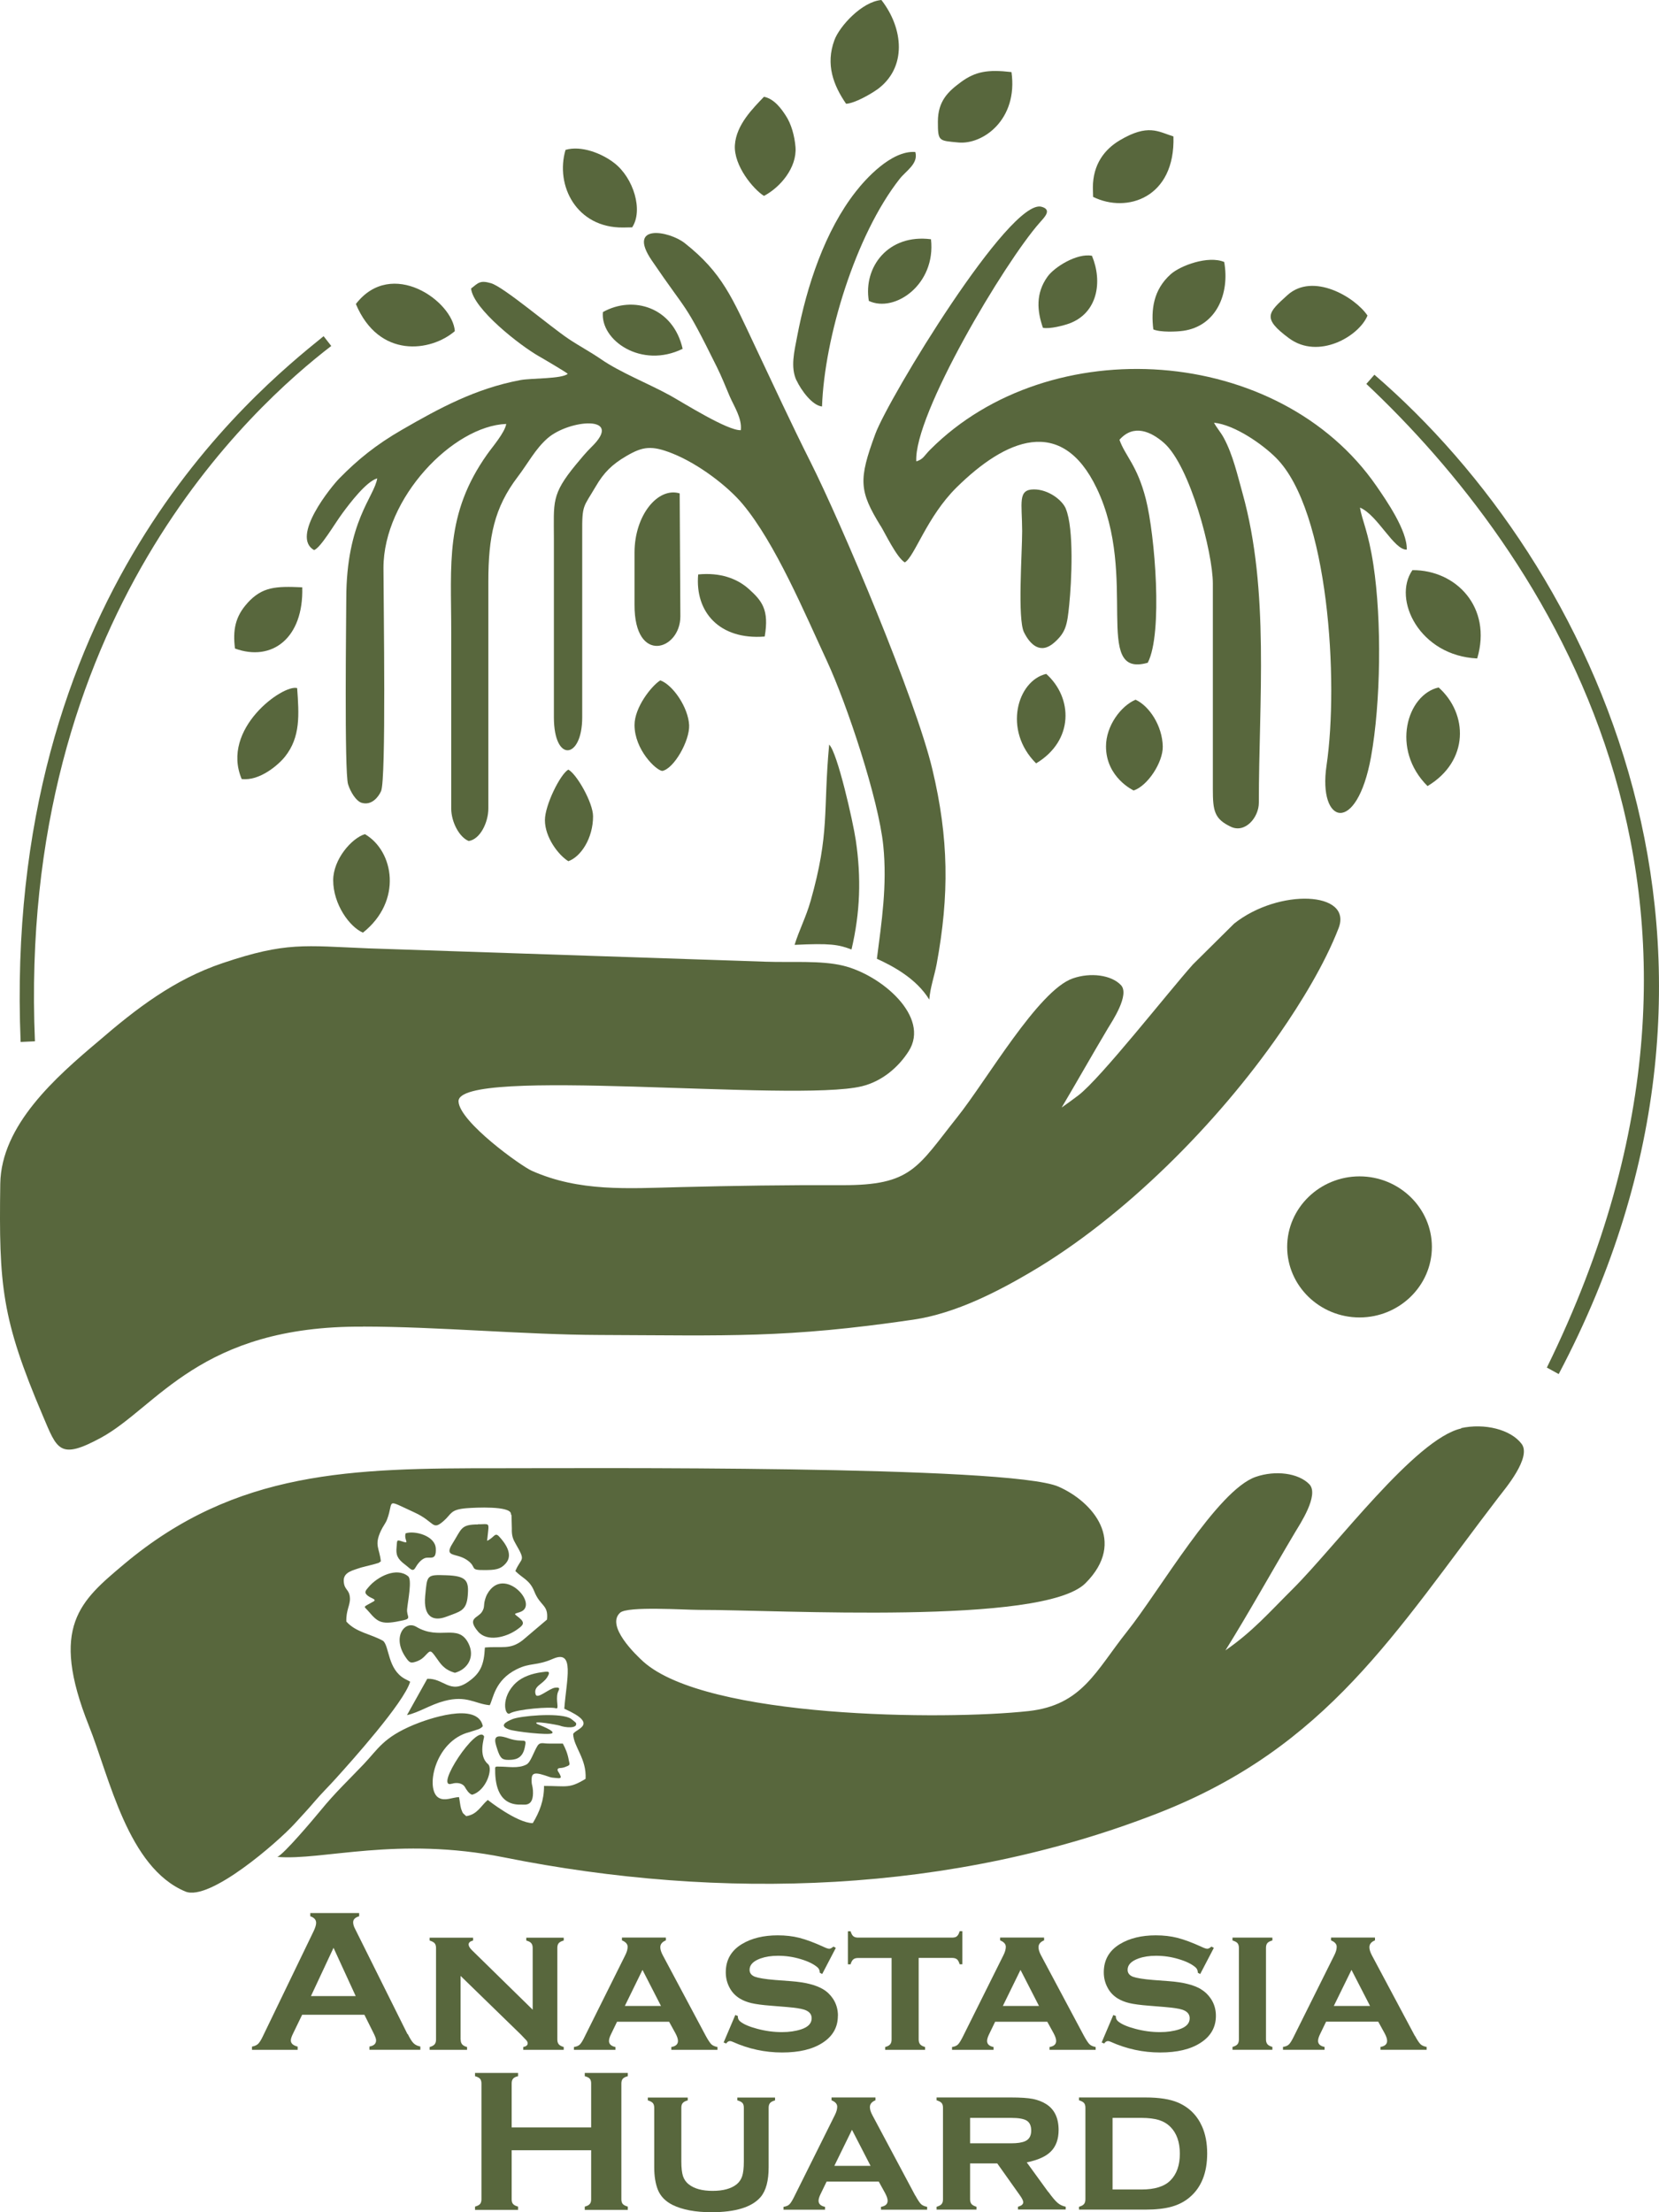 <?xml version="1.0" encoding="UTF-8"?>
<svg xmlns="http://www.w3.org/2000/svg" width="69" height="92" viewBox="0 0 69 92" fill="none">
  <path fill-rule="evenodd" clip-rule="evenodd" d="M57.163 15.584L56.828 15.966C64.138 22.84 74.03 37.146 64.336 56.873L64.828 57.144C74.053 39.684 66.399 23.538 57.159 15.58L57.163 15.584Z" fill="#58673D"></path>
  <path fill-rule="evenodd" clip-rule="evenodd" d="M1.453 43.305C0.705 25.642 10.566 16.857 13.777 14.388L13.459 13.981C10.525 16.352 0.1 24.849 0.858 43.332L1.453 43.305Z" fill="#58673D"></path>
  <path fill-rule="evenodd" clip-rule="evenodd" d="M15.095 55.169C18.183 55.169 21.797 55.508 24.939 55.518C30.305 55.538 32.676 55.66 37.987 54.881C39.773 54.62 41.56 53.672 42.848 52.916C46.772 50.616 50.646 46.703 53.235 42.963C54.075 41.75 55.086 40.121 55.674 38.599C56.264 37.065 53.184 36.936 51.329 38.41L49.617 40.107C48.593 41.252 45.785 44.84 44.853 45.551C44.637 45.714 44.405 45.886 44.156 46.059C44.781 45.006 45.403 43.901 46.089 42.749C46.253 42.478 47.001 41.361 46.618 40.964C46.215 40.544 45.355 40.432 44.617 40.69C43.182 41.188 41.037 44.928 39.814 46.459C38.148 48.553 37.919 49.298 35.026 49.288C32.751 49.278 30.524 49.312 28.273 49.369C26.1 49.423 24.099 49.569 22.121 48.691C21.67 48.492 19.122 46.666 19.071 45.812C18.982 44.318 33.027 45.859 35.845 45.175C36.679 44.972 37.362 44.392 37.792 43.718C38.708 42.285 36.645 40.531 35.043 40.154C34.127 39.938 32.928 40.032 31.852 39.995L15.334 39.44C12.643 39.331 11.908 39.162 9.268 40.05C7.242 40.73 5.664 41.947 4.09 43.305C2.334 44.785 0.045 46.788 0.011 49.234C-0.047 53.458 0.062 54.837 1.777 58.868C2.378 60.281 2.467 60.731 4.202 59.79C6.535 58.519 8.318 55.125 15.095 55.172V55.169Z" fill="#58673D"></path>
  <path fill-rule="evenodd" clip-rule="evenodd" d="M60.78 59.404C58.871 59.827 55.557 64.302 53.764 66.084C52.784 67.06 52.094 67.856 50.967 68.635C51.923 67.104 52.832 65.461 53.867 63.719C54.048 63.414 54.881 62.171 54.458 61.727C54.007 61.26 53.05 61.135 52.227 61.419C50.629 61.971 48.238 66.142 46.878 67.849C45.577 69.482 45.013 70.912 42.779 71.159C39.264 71.545 29.396 71.46 26.76 69.106C26.456 68.832 25.182 67.615 25.793 67.067C26.104 66.789 28.457 66.951 29.093 66.951C32.348 66.945 43.38 67.598 45.143 65.844C46.885 64.106 45.444 62.449 44.026 61.826C41.987 60.928 24.112 61.063 20.71 61.06C14.637 61.057 9.821 61.135 5.162 65.047C3.338 66.582 2.05 67.636 3.697 71.769C4.558 73.923 5.312 77.663 7.71 78.663C8.718 79.083 11.556 76.606 12.26 75.837C12.547 75.522 12.834 75.217 13.1 74.902C13.387 74.567 13.681 74.282 13.954 73.977C14.6 73.263 16.806 70.806 17.059 69.936L16.946 69.875C16.946 69.875 16.858 69.827 16.834 69.817C16.123 69.424 16.198 68.483 15.939 68.242C15.43 67.951 14.805 67.89 14.405 67.436C14.388 66.968 14.569 66.748 14.555 66.467C14.535 66.074 14.316 66.148 14.296 65.752C14.279 65.376 14.682 65.305 15.016 65.19L15.597 65.041C15.816 64.969 15.676 65.041 15.84 64.932C15.781 64.367 15.559 64.275 15.84 63.665C15.932 63.465 16.041 63.347 16.099 63.188C16.4 62.391 15.983 62.324 17.233 62.896C18.094 63.289 17.968 63.675 18.449 63.255C18.794 62.954 18.716 62.781 19.399 62.723C19.771 62.693 21.219 62.622 21.25 62.95C21.25 62.988 21.271 62.998 21.274 63.015L21.288 63.564C21.277 63.879 21.342 64.017 21.448 64.204C21.892 64.969 21.684 64.743 21.434 65.335C21.735 65.64 22.032 65.705 22.22 66.179C22.473 66.816 22.818 66.724 22.75 67.354L21.735 68.215C21.206 68.621 20.885 68.452 20.167 68.516C20.133 69.248 19.973 69.59 19.481 69.936C18.712 70.481 18.456 69.783 17.77 69.817L16.926 71.328C17.445 71.21 17.882 70.898 18.48 70.739C19.416 70.491 19.757 70.861 20.369 70.915C20.516 70.647 20.57 69.878 21.486 69.421C22.063 69.133 22.295 69.292 23.002 68.984C23.918 68.584 23.559 69.855 23.47 71.061C24.966 71.728 23.921 71.897 23.839 72.114C23.856 72.649 24.403 73.134 24.355 73.977C23.675 74.391 23.586 74.272 22.627 74.272C22.63 74.868 22.442 75.349 22.159 75.82C21.499 75.814 20.287 74.855 20.287 74.855C19.997 75.099 19.863 75.454 19.392 75.529C19.259 75.404 19.255 75.444 19.18 75.228C19.139 75.102 19.119 74.855 19.091 74.736C18.804 74.75 18.514 74.909 18.261 74.773C17.664 74.465 18.063 72.389 19.542 72.029L19.918 71.907C20.044 71.84 20 71.864 20.082 71.789C19.87 70.746 17.756 71.501 17.206 71.731C15.935 72.263 15.73 72.734 15.126 73.368C14.49 74.038 13.954 74.533 13.329 75.299C13.056 75.631 11.785 77.141 11.532 77.223C13.408 77.385 16.519 76.352 20.963 77.243C30.008 79.056 39.606 78.751 48.176 75.4C55.219 72.646 58.027 67.876 62.338 62.252C62.587 61.927 63.714 60.606 63.284 60.044C62.83 59.447 61.747 59.176 60.76 59.393L60.78 59.404Z" fill="#58673D"></path>
  <path fill-rule="evenodd" clip-rule="evenodd" d="M13.063 22.877C13.343 22.776 13.913 21.786 14.255 21.326C14.552 20.926 15.225 20.032 15.689 19.893C15.573 20.662 14.402 21.678 14.402 24.906C14.402 25.537 14.316 32.105 14.477 32.617C14.572 32.922 14.805 33.315 15.04 33.386C15.457 33.511 15.744 33.142 15.85 32.898C16.065 32.4 15.952 25.225 15.949 23.616C15.949 20.706 18.845 17.714 21.055 17.63C20.994 17.995 20.485 18.578 20.263 18.893C18.497 21.387 18.77 23.46 18.767 26.279V33.623C18.767 34.182 19.102 34.819 19.494 34.975C19.973 34.907 20.311 34.196 20.311 33.623V24.181C20.311 22.335 20.553 21.116 21.534 19.828C21.957 19.273 22.261 18.676 22.77 18.229C23.668 17.44 25.988 17.243 24.598 18.592C24.382 18.802 24.14 19.096 23.952 19.323C22.92 20.577 23.037 20.875 23.037 22.406V29.832C23.04 31.743 24.215 31.573 24.215 29.832V22.166C24.208 20.966 24.263 21.112 24.779 20.228C25.117 19.649 25.458 19.313 26.042 18.971C26.732 18.565 27.098 18.514 27.962 18.856C29.058 19.293 30.261 20.215 30.886 20.96C32.249 22.589 33.471 25.506 34.394 27.491C35.224 29.28 36.542 33.237 36.737 35.168C36.904 36.828 36.665 38.359 36.471 39.873C37.133 40.175 38.11 40.69 38.65 41.571C38.687 41.069 38.861 40.598 38.957 40.093C39.486 37.224 39.463 34.863 38.779 31.997C38.083 29.063 35.002 21.786 33.711 19.215C32.898 17.599 32.177 16.031 31.405 14.401C30.455 12.389 30.046 11.349 28.481 10.112C27.829 9.597 26.059 9.286 27.105 10.827C28.655 13.107 28.42 12.443 29.81 15.252C30.011 15.655 30.169 16.058 30.349 16.481C30.524 16.888 30.869 17.399 30.811 17.89C30.264 17.918 28.416 16.749 27.866 16.444C26.975 15.953 25.796 15.492 24.994 14.936C24.539 14.625 24.061 14.371 23.648 14.093C22.855 13.561 20.956 11.938 20.424 11.779C19.962 11.644 19.891 11.765 19.593 11.999C19.679 12.846 21.619 14.364 22.418 14.818C22.592 14.916 23.525 15.465 23.614 15.546C23.371 15.763 22.084 15.722 21.643 15.807C19.778 16.156 18.272 16.976 16.717 17.874C15.642 18.494 14.88 19.113 14.115 19.893C13.8 20.211 12.065 22.322 13.069 22.881L13.063 22.877Z" fill="#58673D"></path>
  <path fill-rule="evenodd" clip-rule="evenodd" d="M36.628 21.871C36.809 22.166 37.297 23.192 37.632 23.389C38.038 23.155 38.547 21.492 39.787 20.269C41.813 18.273 44.149 17.247 45.614 20.306C47.384 23.995 45.406 28.226 47.736 27.562C48.374 26.343 48.033 22.24 47.66 20.767C47.298 19.34 46.803 18.975 46.56 18.29C47.148 17.619 47.872 17.948 48.408 18.416C49.498 19.371 50.444 22.989 50.444 24.263V32.817C50.444 33.721 50.506 34.057 51.192 34.382C51.79 34.666 52.357 33.992 52.357 33.383C52.357 29.155 52.811 24.561 51.677 20.506C51.472 19.774 51.278 18.91 50.898 18.209C50.775 17.979 50.598 17.785 50.492 17.579C51.356 17.667 52.514 18.48 53.071 19.039C55.27 21.234 55.684 28.382 55.172 31.838C54.809 34.294 56.428 34.755 57.023 31.475C57.429 29.226 57.474 25.808 57.122 23.494C56.91 22.098 56.651 21.648 56.562 21.109C57.293 21.41 57.979 22.887 58.509 22.857C58.539 22.074 57.651 20.797 57.252 20.218C53.197 14.34 43.667 13.71 38.691 18.697C38.434 18.951 38.414 19.093 38.11 19.188C37.994 17.257 41.792 10.892 43.247 9.255C43.438 9.038 43.77 8.72 43.316 8.598C41.99 8.246 36.956 16.556 36.406 18.046C35.699 19.96 35.733 20.418 36.628 21.878V21.871Z" fill="#58673D"></path>
  <path fill-rule="evenodd" clip-rule="evenodd" d="M33.13 15.821C33.318 16.227 33.786 16.867 34.189 16.905C34.288 14.056 35.572 9.784 37.423 7.433C37.683 7.104 38.206 6.806 38.069 6.321C37.065 6.247 35.982 7.47 35.596 7.965C34.312 9.597 33.553 11.894 33.154 13.995C33.034 14.625 32.87 15.275 33.127 15.824L33.13 15.821Z" fill="#58673D"></path>
  <path fill-rule="evenodd" clip-rule="evenodd" d="M44.333 21.163C44.183 20.794 43.599 20.35 42.998 20.353C42.318 20.357 42.509 20.909 42.513 22.084C42.513 22.996 42.315 25.736 42.588 26.292C42.837 26.797 43.271 27.237 43.852 26.719C44.333 26.292 44.385 25.994 44.47 25.157C44.569 24.188 44.675 21.996 44.33 21.163H44.333Z" fill="#58673D"></path>
  <path fill-rule="evenodd" clip-rule="evenodd" d="M33.711 37.478C33.526 38.135 33.239 38.674 33.048 39.294C34.517 39.223 34.865 39.277 35.415 39.487C35.777 37.946 35.825 36.509 35.593 34.941C35.48 34.175 34.828 31.285 34.486 30.967C34.226 33.776 34.523 34.612 33.711 37.482V37.478Z" fill="#58673D"></path>
  <path fill-rule="evenodd" clip-rule="evenodd" d="M28.297 25.635L28.269 20.519C27.364 20.245 26.394 21.424 26.391 22.972V25.15C26.381 27.657 28.297 27.044 28.297 25.635Z" fill="#58673D"></path>
  <path fill-rule="evenodd" clip-rule="evenodd" d="M36.464 3.737C37.748 2.819 37.57 1.169 36.658 0C35.852 0.068 34.92 1.087 34.705 1.667C34.329 2.683 34.664 3.55 35.19 4.316C35.555 4.296 36.224 3.906 36.464 3.733V3.737Z" fill="#58673D"></path>
  <path fill-rule="evenodd" clip-rule="evenodd" d="M48.805 5.674C48.173 5.478 47.752 5.132 46.564 5.84C45.942 6.213 45.457 6.83 45.454 7.798L45.464 8.188C46.868 8.883 48.887 8.229 48.805 5.671V5.674Z" fill="#58673D"></path>
  <path fill-rule="evenodd" clip-rule="evenodd" d="M18.917 13.771C18.835 12.531 16.294 10.709 14.801 12.643C15.761 14.926 17.916 14.632 18.917 13.771Z" fill="#58673D"></path>
  <path fill-rule="evenodd" clip-rule="evenodd" d="M25.916 9.462L26.292 9.455C26.76 8.75 26.35 7.406 25.557 6.786C25.024 6.369 24.167 6.044 23.521 6.233C23.084 7.717 23.979 9.482 25.916 9.462Z" fill="#58673D"></path>
  <path fill-rule="evenodd" clip-rule="evenodd" d="M53.611 14.066C54.837 14.974 56.524 13.985 56.876 13.124C56.367 12.362 54.608 11.308 53.542 12.277C52.746 13.002 52.47 13.222 53.611 14.066Z" fill="#58673D"></path>
  <path fill-rule="evenodd" clip-rule="evenodd" d="M31.774 8.147C32.454 7.792 33.15 6.969 33.086 6.118C33.048 5.651 32.911 5.153 32.679 4.804C32.519 4.56 32.215 4.109 31.774 4.025C31.323 4.499 30.619 5.187 30.565 6.034C30.51 6.884 31.33 7.87 31.774 8.147Z" fill="#58673D"></path>
  <path fill-rule="evenodd" clip-rule="evenodd" d="M39.852 5.925C40.877 6.027 42.349 4.973 42.069 2.998C41.092 2.883 40.566 2.971 39.965 3.415C39.446 3.798 39.008 4.194 39.008 5.058C39.008 5.884 39.042 5.847 39.852 5.925Z" fill="#58673D"></path>
  <path fill-rule="evenodd" clip-rule="evenodd" d="M15.177 34.69C14.624 34.859 13.858 35.737 13.858 36.608C13.858 37.604 14.538 38.549 15.095 38.786C16.752 37.471 16.383 35.391 15.177 34.69Z" fill="#58673D"></path>
  <path fill-rule="evenodd" clip-rule="evenodd" d="M47.233 29.097C46.625 29.355 46 30.178 46 31.042C46 32.336 47.141 32.871 47.151 32.874C47.732 32.681 48.371 31.706 48.361 31.045C48.343 30.178 47.797 29.361 47.233 29.1V29.097Z" fill="#58673D"></path>
  <path fill-rule="evenodd" clip-rule="evenodd" d="M10.05 32.397C10.801 32.492 11.591 31.8 11.857 31.462C12.502 30.649 12.438 29.724 12.359 28.616C11.778 28.447 9.172 30.306 10.05 32.393V32.397Z" fill="#58673D"></path>
  <path fill-rule="evenodd" clip-rule="evenodd" d="M27.545 32.061C28.034 31.966 28.689 30.804 28.662 30.157C28.628 29.436 28.003 28.494 27.463 28.294C27.091 28.528 26.391 29.419 26.391 30.151C26.391 31.174 27.279 32.034 27.545 32.061Z" fill="#58673D"></path>
  <path fill-rule="evenodd" clip-rule="evenodd" d="M10.299 25.072C9.78 25.638 9.678 26.207 9.773 26.97C11.307 27.532 12.632 26.543 12.571 24.425C11.474 24.375 10.914 24.398 10.296 25.072H10.299Z" fill="#58673D"></path>
  <path fill-rule="evenodd" clip-rule="evenodd" d="M29.038 23.89C28.898 25.455 29.929 26.621 31.805 26.472C31.999 25.35 31.685 24.981 31.139 24.49C30.657 24.059 29.95 23.799 29.038 23.89Z" fill="#58673D"></path>
  <path fill-rule="evenodd" clip-rule="evenodd" d="M23.638 32.004C23.296 32.204 22.664 33.487 22.664 34.107C22.664 34.829 23.231 35.564 23.638 35.815C24.157 35.632 24.666 34.863 24.666 33.948C24.666 33.383 23.983 32.187 23.638 32.007V32.004Z" fill="#58673D"></path>
  <path fill-rule="evenodd" clip-rule="evenodd" d="M36.136 12.514C37.208 13.022 38.933 11.833 38.721 9.95C36.945 9.719 35.9 11.105 36.136 12.514Z" fill="#58673D"></path>
  <path fill-rule="evenodd" clip-rule="evenodd" d="M23.279 73.53C23.436 73.517 23.463 73.503 23.61 73.442C23.727 73.391 23.682 73.341 23.658 73.208C23.607 72.917 23.521 72.721 23.409 72.51H22.842C22.603 72.517 22.463 72.426 22.35 72.612C22.189 72.876 22.07 73.29 21.896 73.381C21.554 73.564 21.11 73.463 20.765 73.469C20.676 73.469 20.594 73.449 20.594 73.534C20.587 74.086 20.666 75.004 21.561 75.048C21.585 75.048 21.653 75.048 21.677 75.048C21.844 75.048 22.203 75.133 22.166 74.465C22.155 74.282 22.114 74.221 22.111 74.109C22.097 73.781 22.148 73.669 22.644 73.828C22.862 73.9 22.913 73.927 23.033 73.933C23.214 73.944 23.385 74.001 23.299 73.822C23.265 73.747 23.245 73.72 23.231 73.7C23.177 73.625 23.163 73.54 23.276 73.53H23.279Z" fill="#58673D"></path>
  <path fill-rule="evenodd" clip-rule="evenodd" d="M17.38 69.072C17.503 69.025 17.585 68.957 17.674 68.865C17.91 68.618 17.899 68.598 18.152 68.95C18.319 69.18 18.456 69.434 18.921 69.567C19.447 69.424 19.774 68.906 19.477 68.33C19.044 67.497 18.289 68.239 17.312 67.653C16.84 67.371 16.287 68.079 16.875 68.926C17.038 69.163 17.086 69.187 17.38 69.075V69.072Z" fill="#58673D"></path>
  <path fill-rule="evenodd" clip-rule="evenodd" d="M21.622 67.043C22.473 66.765 20.95 65.064 20.266 66.291C20.222 66.369 20.195 66.453 20.177 66.511C20.099 66.778 20.174 66.826 20.048 67.029C19.88 67.297 19.402 67.28 19.88 67.849C20.256 68.296 21.049 68.096 21.506 67.768C21.745 67.598 21.861 67.5 21.599 67.283C21.373 67.097 21.346 67.131 21.622 67.043Z" fill="#58673D"></path>
  <path fill-rule="evenodd" clip-rule="evenodd" d="M19.877 63.398C19.156 63.398 19.204 63.581 18.818 64.194C18.453 64.773 18.958 64.57 19.406 64.865C19.884 65.183 19.471 65.302 20.164 65.295C20.56 65.291 20.82 65.284 21.055 64.993C21.346 64.634 21.014 64.177 20.762 63.902C20.577 63.703 20.567 63.936 20.259 64.079L20.304 63.672C20.345 63.309 20.294 63.394 19.873 63.391L19.877 63.398Z" fill="#58673D"></path>
  <path fill-rule="evenodd" clip-rule="evenodd" d="M22.753 69.763C22.941 69.462 22.763 69.512 22.531 69.543C22.125 69.597 21.735 69.733 21.472 69.97C20.806 70.576 20.991 71.386 21.209 71.254C21.493 71.081 22.903 70.966 23.122 71.044C23.272 71.094 23.105 70.722 23.194 70.403C23.228 70.285 23.358 70.156 23.091 70.186C22.835 70.217 22.346 70.684 22.278 70.468C22.172 70.115 22.572 70.051 22.75 69.763H22.753Z" fill="#58673D"></path>
  <path fill-rule="evenodd" clip-rule="evenodd" d="M15.518 66.609L15.293 66.734C15.098 66.843 15.167 66.823 15.327 67.012C15.734 67.487 15.87 67.585 16.782 67.382C17.131 67.304 16.902 67.222 16.933 66.917C16.963 66.592 17.151 65.674 16.97 65.549C16.495 65.163 15.703 65.562 15.338 65.993C15.197 66.155 15.122 66.233 15.314 66.375C15.454 66.48 15.693 66.514 15.522 66.609H15.518Z" fill="#58673D"></path>
  <path fill-rule="evenodd" clip-rule="evenodd" d="M16.817 64.133L16.7 64.095C16.478 64.021 16.523 64.075 16.495 64.339C16.461 64.658 16.523 64.827 16.851 65.071C17.059 65.227 17.162 65.393 17.274 65.2C17.349 65.071 17.486 64.871 17.664 64.8C17.879 64.719 18.155 64.936 18.125 64.394C18.097 63.865 17.247 63.642 16.871 63.767C16.851 63.835 16.851 63.885 16.858 63.936C16.878 64.075 16.967 64.18 16.817 64.129V64.133Z" fill="#58673D"></path>
  <path fill-rule="evenodd" clip-rule="evenodd" d="M18.798 74.181C18.985 74.116 19.238 74.15 19.334 74.316C19.402 74.435 19.505 74.597 19.634 74.638C20.225 74.475 20.516 73.547 20.297 73.364C19.87 73.005 20.154 72.253 20.133 72.212C19.853 71.647 18.015 74.442 18.798 74.177V74.181Z" fill="#58673D"></path>
  <path fill-rule="evenodd" clip-rule="evenodd" d="M17.684 66.372C17.602 67.239 18.012 67.446 18.569 67.233C19.122 67.019 19.399 67.002 19.453 66.372C19.508 65.742 19.412 65.539 18.569 65.511C17.725 65.481 17.77 65.505 17.684 66.372Z" fill="#58673D"></path>
  <path fill-rule="evenodd" clip-rule="evenodd" d="M56.545 48.922C54.888 48.922 53.535 50.24 53.535 51.856C53.535 53.472 54.888 54.789 56.545 54.789C58.201 54.789 59.554 53.472 59.554 51.856C59.554 50.24 58.201 48.922 56.545 48.922Z" fill="#58673D"></path>
  <path fill-rule="evenodd" clip-rule="evenodd" d="M20.68 72.741C20.806 73.124 20.885 73.188 21.141 73.188C21.397 73.188 21.718 73.164 21.824 72.683C21.93 72.202 21.797 72.517 21.141 72.29C20.482 72.063 20.553 72.358 20.68 72.737V72.741Z" fill="#58673D"></path>
  <path fill-rule="evenodd" clip-rule="evenodd" d="M21.182 71.928C21.455 72.019 22.791 72.165 22.951 72.087C23.142 71.996 22.394 71.725 22.353 71.701C22.043 71.521 23.211 71.738 23.276 71.762C23.504 71.85 24.027 71.897 23.959 71.66C23.948 71.63 23.795 71.518 23.764 71.491C23.74 71.471 23.706 71.454 23.668 71.437C23.166 71.223 21.643 71.359 21.312 71.494C21.038 71.606 20.734 71.775 21.185 71.928H21.182Z" fill="#58673D"></path>
  <path fill-rule="evenodd" clip-rule="evenodd" d="M16.95 84.598L14.767 80.214C14.712 80.112 14.688 80.018 14.688 79.94C14.688 79.825 14.771 79.74 14.938 79.692V79.557H12.905V79.692C13.069 79.747 13.148 79.838 13.148 79.967C13.148 80.052 13.114 80.163 13.049 80.302L10.938 84.672C10.863 84.832 10.795 84.94 10.736 84.998C10.678 85.052 10.593 85.093 10.48 85.113V85.248H12.38V85.113C12.192 85.065 12.096 84.981 12.096 84.855C12.096 84.791 12.123 84.706 12.178 84.591L12.567 83.788H15.156L15.556 84.591C15.611 84.706 15.642 84.791 15.642 84.852C15.642 84.994 15.549 85.079 15.365 85.109V85.245H17.483V85.109C17.366 85.086 17.271 85.042 17.203 84.974C17.131 84.906 17.052 84.777 16.96 84.591L16.95 84.598ZM12.933 83.012L13.872 81.004L14.794 83.012H12.933Z" fill="#58673D"></path>
  <path fill-rule="evenodd" clip-rule="evenodd" d="M19.156 84.818V82.172L21.663 84.611C21.783 84.733 21.861 84.815 21.896 84.855C21.93 84.896 21.947 84.937 21.947 84.977C21.947 85.055 21.885 85.106 21.762 85.13V85.248H23.446V85.13C23.347 85.099 23.276 85.062 23.238 85.014C23.2 84.967 23.18 84.903 23.18 84.818V81.007C23.18 80.922 23.2 80.854 23.238 80.81C23.276 80.766 23.344 80.729 23.446 80.702V80.583H21.889V80.702C21.988 80.729 22.06 80.766 22.097 80.814C22.135 80.858 22.155 80.926 22.155 81.01V83.578L19.624 81.098C19.535 81.01 19.491 80.932 19.491 80.865C19.491 80.787 19.552 80.733 19.675 80.702V80.583H17.869V80.702C17.968 80.733 18.039 80.77 18.077 80.814C18.114 80.858 18.135 80.922 18.135 81.01V84.821C18.135 84.909 18.114 84.974 18.073 85.021C18.032 85.069 17.964 85.103 17.869 85.13V85.248H19.426V85.13C19.327 85.103 19.259 85.065 19.221 85.018C19.18 84.971 19.16 84.903 19.16 84.818H19.156Z" fill="#58673D"></path>
  <path fill-rule="evenodd" clip-rule="evenodd" d="M24.29 84.757C24.218 84.896 24.16 84.987 24.106 85.035C24.054 85.082 23.976 85.113 23.87 85.13V85.248H25.598V85.13C25.421 85.093 25.328 85.008 25.328 84.876C25.328 84.808 25.356 84.71 25.417 84.588L25.663 84.079H27.829L28.092 84.557C28.16 84.686 28.198 84.791 28.198 84.876C28.198 85.014 28.105 85.099 27.921 85.13V85.248H29.841V85.13C29.724 85.106 29.639 85.069 29.584 85.014C29.53 84.96 29.451 84.845 29.352 84.662L27.569 81.319C27.497 81.186 27.463 81.071 27.463 80.98C27.463 80.851 27.542 80.756 27.695 80.695V80.577H25.868V80.695C26.025 80.76 26.104 80.848 26.104 80.963C26.104 81.061 26.073 81.176 26.008 81.305L24.29 84.754V84.757ZM26.722 81.922L27.491 83.422H25.988L26.722 81.922Z" fill="#58673D"></path>
  <path fill-rule="evenodd" clip-rule="evenodd" d="M34.851 83.829C34.851 83.568 34.783 83.331 34.647 83.124C34.537 82.958 34.397 82.823 34.23 82.725C33.926 82.545 33.485 82.436 32.904 82.392L32.242 82.342C31.822 82.308 31.542 82.26 31.395 82.206C31.251 82.148 31.176 82.054 31.176 81.918C31.176 81.712 31.33 81.556 31.63 81.447C31.839 81.373 32.081 81.335 32.355 81.335C32.676 81.335 32.99 81.379 33.301 81.474C33.611 81.566 33.847 81.681 34.008 81.823C34.066 81.877 34.096 81.949 34.096 82.04L34.196 82.094L34.763 81.007L34.664 80.953C34.592 81.014 34.537 81.044 34.489 81.044C34.441 81.044 34.363 81.017 34.25 80.963C33.864 80.787 33.529 80.661 33.249 80.59C32.973 80.519 32.669 80.485 32.348 80.485C31.753 80.485 31.255 80.607 30.852 80.851C30.408 81.122 30.186 81.512 30.186 82.023C30.186 82.25 30.237 82.46 30.339 82.653C30.438 82.846 30.582 82.996 30.759 83.107C30.899 83.192 31.063 83.26 31.251 83.304C31.439 83.348 31.712 83.385 32.068 83.412L32.727 83.466C33.079 83.497 33.321 83.534 33.454 83.578C33.656 83.646 33.758 83.764 33.758 83.934C33.758 84.147 33.611 84.3 33.321 84.395C33.086 84.472 32.819 84.51 32.522 84.51C32.187 84.51 31.846 84.466 31.501 84.374C31.156 84.283 30.913 84.178 30.773 84.056C30.718 84.005 30.688 83.944 30.688 83.873V83.839L30.582 83.798L30.097 84.94L30.203 84.984C30.25 84.916 30.302 84.882 30.36 84.882C30.39 84.882 30.428 84.893 30.473 84.913C31.135 85.211 31.818 85.357 32.529 85.357C33.239 85.357 33.789 85.225 34.202 84.96C34.633 84.686 34.848 84.31 34.848 83.832L34.851 83.829Z" fill="#58673D"></path>
  <path fill-rule="evenodd" clip-rule="evenodd" d="M39.804 80.522C39.76 80.56 39.688 80.58 39.599 80.58H35.692C35.603 80.58 35.535 80.56 35.487 80.519C35.442 80.478 35.405 80.411 35.377 80.316H35.265V81.691H35.377C35.405 81.593 35.442 81.525 35.49 81.485C35.535 81.447 35.603 81.427 35.695 81.427H37.082V84.821C37.082 84.909 37.061 84.974 37.02 85.021C36.979 85.069 36.911 85.103 36.815 85.13V85.248H38.475V85.13C38.376 85.099 38.305 85.062 38.267 85.014C38.23 84.967 38.209 84.903 38.209 84.818V81.424H39.596C39.685 81.424 39.753 81.444 39.801 81.481C39.849 81.522 39.883 81.59 39.913 81.688H40.026V80.312H39.913C39.886 80.411 39.849 80.482 39.801 80.519L39.804 80.522Z" fill="#58673D"></path>
  <path fill-rule="evenodd" clip-rule="evenodd" d="M40.016 84.757C39.944 84.896 39.886 84.987 39.831 85.035C39.78 85.082 39.702 85.113 39.596 85.13V85.248H41.324V85.13C41.143 85.093 41.054 85.008 41.054 84.876C41.054 84.808 41.082 84.71 41.143 84.588L41.389 84.079H43.558L43.821 84.557C43.889 84.686 43.927 84.791 43.927 84.876C43.927 85.014 43.835 85.099 43.65 85.13V85.248H45.57V85.13C45.454 85.106 45.368 85.069 45.314 85.014C45.259 84.96 45.181 84.845 45.081 84.662L43.298 81.319C43.227 81.186 43.193 81.071 43.193 80.98C43.193 80.851 43.271 80.756 43.425 80.695V80.577H41.597V80.695C41.755 80.76 41.833 80.848 41.833 80.963C41.833 81.061 41.802 81.176 41.737 81.305L40.019 84.754L40.016 84.757ZM42.444 81.922L43.213 83.422H41.71L42.444 81.922Z" fill="#58673D"></path>
  <path fill-rule="evenodd" clip-rule="evenodd" d="M49.952 82.725C49.648 82.545 49.208 82.436 48.627 82.392L47.964 82.342C47.544 82.308 47.264 82.26 47.117 82.206C46.974 82.148 46.899 82.054 46.899 81.918C46.899 81.712 47.052 81.556 47.353 81.447C47.561 81.373 47.804 81.335 48.077 81.335C48.398 81.335 48.712 81.379 49.023 81.474C49.334 81.566 49.57 81.681 49.73 81.823C49.788 81.877 49.819 81.949 49.819 82.04L49.918 82.094L50.485 81.007L50.386 80.953C50.314 81.014 50.26 81.044 50.212 81.044C50.164 81.044 50.086 81.017 49.973 80.963C49.587 80.787 49.252 80.661 48.972 80.59C48.695 80.519 48.391 80.485 48.07 80.485C47.476 80.485 46.977 80.607 46.574 80.851C46.13 81.122 45.908 81.512 45.908 82.023C45.908 82.25 45.959 82.46 46.062 82.653C46.161 82.846 46.304 82.996 46.482 83.107C46.622 83.192 46.786 83.26 46.974 83.304C47.162 83.348 47.435 83.385 47.79 83.412L48.449 83.466C48.801 83.497 49.044 83.534 49.177 83.578C49.378 83.646 49.481 83.764 49.481 83.934C49.481 84.147 49.334 84.3 49.044 84.395C48.808 84.472 48.542 84.51 48.244 84.51C47.91 84.51 47.568 84.466 47.223 84.374C46.878 84.283 46.636 84.178 46.496 84.056C46.441 84.005 46.41 83.944 46.41 83.873V83.839L46.304 83.798L45.819 84.94L45.925 84.984C45.973 84.916 46.024 84.882 46.082 84.882C46.113 84.882 46.151 84.893 46.195 84.913C46.858 85.211 47.541 85.357 48.251 85.357C48.962 85.357 49.512 85.225 49.925 84.96C50.355 84.686 50.571 84.31 50.571 83.832C50.571 83.571 50.502 83.334 50.366 83.128C50.256 82.962 50.116 82.826 49.949 82.728L49.952 82.725Z" fill="#58673D"></path>
  <path fill-rule="evenodd" clip-rule="evenodd" d="M51.261 80.699C51.359 80.729 51.431 80.766 51.469 80.81C51.506 80.854 51.527 80.919 51.527 81.007V84.818C51.527 84.906 51.506 84.971 51.465 85.018C51.424 85.065 51.356 85.099 51.261 85.126V85.245H52.92V85.126C52.821 85.096 52.75 85.059 52.712 85.011C52.675 84.964 52.654 84.899 52.654 84.815V81.004C52.654 80.919 52.675 80.851 52.712 80.807C52.75 80.763 52.818 80.726 52.92 80.699V80.58H51.261V80.699Z" fill="#58673D"></path>
  <path fill-rule="evenodd" clip-rule="evenodd" d="M58.843 84.662L57.06 81.319C56.989 81.186 56.955 81.071 56.955 80.98C56.955 80.851 57.033 80.756 57.187 80.695V80.577H55.359V80.695C55.516 80.76 55.595 80.848 55.595 80.963C55.595 81.061 55.564 81.176 55.499 81.305L53.781 84.754C53.709 84.893 53.651 84.984 53.597 85.031C53.546 85.079 53.467 85.109 53.361 85.126V85.245H55.09V85.126C54.908 85.089 54.82 85.004 54.82 84.872C54.82 84.805 54.847 84.706 54.908 84.584L55.154 84.076H57.323L57.586 84.554C57.655 84.683 57.692 84.788 57.692 84.872C57.692 85.011 57.6 85.096 57.416 85.126V85.245H59.335V85.126C59.219 85.103 59.134 85.065 59.079 85.011C59.024 84.957 58.946 84.842 58.847 84.659L58.843 84.662ZM55.475 83.422L56.21 81.922L56.982 83.422H55.475Z" fill="#58673D"></path>
  <path fill-rule="evenodd" clip-rule="evenodd" d="M24.321 86.343C24.42 86.37 24.492 86.403 24.529 86.448C24.567 86.492 24.587 86.556 24.587 86.641V88.473H21.281V86.641C21.281 86.556 21.301 86.492 21.339 86.448C21.377 86.4 21.445 86.366 21.547 86.343V86.207H19.757V86.343C19.857 86.37 19.928 86.407 19.966 86.451C20.003 86.495 20.024 86.559 20.024 86.644V91.465C20.024 91.549 20.003 91.614 19.966 91.658C19.928 91.702 19.857 91.739 19.757 91.766V91.902H21.547V91.766C21.448 91.739 21.38 91.705 21.342 91.661C21.301 91.617 21.281 91.553 21.281 91.468V89.422H24.587V91.468C24.587 91.553 24.567 91.617 24.526 91.661C24.485 91.709 24.416 91.743 24.321 91.766V91.902H26.111V91.766C26.012 91.739 25.94 91.702 25.902 91.658C25.865 91.614 25.844 91.549 25.844 91.465V86.644C25.844 86.559 25.865 86.495 25.902 86.451C25.94 86.407 26.008 86.37 26.111 86.343V86.207H24.321V86.343Z" fill="#58673D"></path>
  <path fill-rule="evenodd" clip-rule="evenodd" d="M30.671 87.349C30.773 87.379 30.845 87.416 30.882 87.46C30.92 87.504 30.937 87.569 30.937 87.657V89.9C30.937 90.16 30.913 90.36 30.869 90.499C30.824 90.638 30.746 90.75 30.636 90.841C30.408 91.021 30.076 91.112 29.642 91.112C29.209 91.112 28.877 91.024 28.648 90.841C28.532 90.753 28.454 90.638 28.406 90.499C28.362 90.36 28.338 90.16 28.338 89.9V87.657C28.338 87.569 28.355 87.504 28.396 87.46C28.433 87.413 28.502 87.376 28.604 87.349V87.23H26.944V87.349C27.043 87.379 27.115 87.416 27.152 87.46C27.19 87.504 27.21 87.569 27.21 87.657V90.127C27.21 90.503 27.262 90.814 27.361 91.065C27.47 91.336 27.675 91.546 27.969 91.695C28.382 91.898 28.922 92 29.591 92C30.589 92 31.272 91.79 31.634 91.37C31.859 91.106 31.969 90.692 31.969 90.127V87.657C31.969 87.569 31.989 87.504 32.027 87.46C32.064 87.413 32.133 87.379 32.235 87.349V87.23H30.667V87.349H30.671Z" fill="#58673D"></path>
  <path fill-rule="evenodd" clip-rule="evenodd" d="M38.069 91.312L36.286 87.969C36.214 87.837 36.18 87.721 36.18 87.63C36.18 87.501 36.259 87.406 36.412 87.345V87.227H34.585V87.345C34.742 87.41 34.821 87.498 34.821 87.613C34.821 87.711 34.79 87.826 34.725 87.955L33.007 91.404C32.935 91.543 32.877 91.634 32.822 91.682C32.771 91.729 32.693 91.76 32.587 91.776V91.895H34.315V91.776C34.134 91.739 34.045 91.654 34.045 91.522C34.045 91.455 34.073 91.356 34.134 91.234L34.38 90.726H36.549L36.812 91.204C36.88 91.333 36.918 91.438 36.918 91.522C36.918 91.661 36.826 91.746 36.641 91.776V91.895H38.561V91.776C38.445 91.753 38.359 91.715 38.305 91.661C38.25 91.607 38.172 91.492 38.072 91.309L38.069 91.312ZM34.701 90.072L35.435 88.572L36.208 90.072H34.701Z" fill="#58673D"></path>
  <path fill-rule="evenodd" clip-rule="evenodd" d="M43.599 91.16L42.704 89.927C43.169 89.832 43.51 89.679 43.715 89.466C43.923 89.253 44.029 88.958 44.029 88.582C44.029 88.084 43.859 87.728 43.52 87.508C43.356 87.403 43.169 87.332 42.957 87.288C42.745 87.247 42.441 87.227 42.041 87.227H38.954V87.345C39.053 87.376 39.124 87.413 39.162 87.457C39.2 87.501 39.22 87.566 39.22 87.654V91.465C39.22 91.553 39.2 91.617 39.159 91.665C39.118 91.712 39.049 91.746 38.954 91.773V91.892H40.614V91.773C40.515 91.743 40.443 91.705 40.405 91.658C40.368 91.61 40.347 91.546 40.347 91.461V89.971H41.478L42.424 91.305C42.513 91.431 42.557 91.522 42.557 91.583C42.557 91.671 42.486 91.732 42.339 91.77V91.888H44.323V91.77C44.2 91.746 44.087 91.695 43.992 91.614C43.893 91.532 43.763 91.377 43.599 91.15V91.16ZM40.347 89.134V88.077H42.052C42.363 88.077 42.581 88.114 42.704 88.192C42.827 88.27 42.889 88.406 42.889 88.606C42.889 88.829 42.8 88.978 42.629 89.049C42.506 89.103 42.315 89.134 42.055 89.134H40.347Z" fill="#58673D"></path>
  <path fill-rule="evenodd" clip-rule="evenodd" d="M48.996 87.44C48.664 87.298 48.214 87.227 47.636 87.227H44.877V87.345C44.976 87.376 45.047 87.413 45.085 87.457C45.123 87.501 45.143 87.566 45.143 87.654V91.465C45.143 91.553 45.122 91.617 45.081 91.665C45.041 91.712 44.972 91.746 44.877 91.773V91.892H47.636C48.074 91.892 48.439 91.851 48.729 91.77C49.023 91.688 49.276 91.556 49.491 91.37C49.969 90.96 50.208 90.354 50.208 89.558C50.208 89.127 50.137 88.748 49.993 88.429C49.788 87.969 49.454 87.637 48.989 87.437L48.996 87.44ZM48.678 90.679C48.429 90.93 48.029 91.055 47.476 91.055H46.273V88.077H47.476C47.766 88.077 48.009 88.108 48.2 88.165C48.391 88.226 48.548 88.321 48.678 88.45C48.938 88.71 49.071 89.083 49.071 89.564C49.071 90.045 48.941 90.418 48.678 90.679Z" fill="#58673D"></path>
  <path fill-rule="evenodd" clip-rule="evenodd" d="M43.374 13.632C43.657 13.693 44.251 13.534 44.474 13.453C45.648 13.019 45.867 11.722 45.416 10.637C44.788 10.519 43.855 11.105 43.568 11.505C43.066 12.203 43.135 12.938 43.377 13.632H43.374Z" fill="#58673D"></path>
  <path fill-rule="evenodd" clip-rule="evenodd" d="M47.964 13.697C48.261 13.829 48.952 13.795 49.211 13.758C50.605 13.558 51.151 12.186 50.916 10.895C50.253 10.617 49.095 11.04 48.685 11.41C47.968 12.057 47.869 12.877 47.968 13.697H47.964Z" fill="#58673D"></path>
  <path fill-rule="evenodd" clip-rule="evenodd" d="M28.392 14.506C28 12.775 26.333 12.274 25.076 12.978C24.959 14.15 26.678 15.35 28.392 14.506Z" fill="#58673D"></path>
  <path fill-rule="evenodd" clip-rule="evenodd" d="M58.744 23.711C57.901 24.927 59.045 27.274 61.439 27.383C62.071 25.249 60.551 23.697 58.744 23.711Z" fill="#58673D"></path>
  <path fill-rule="evenodd" clip-rule="evenodd" d="M59.834 28.589C58.515 28.89 57.836 31.163 59.373 32.691C61.115 31.645 61.057 29.68 59.834 28.589Z" fill="#58673D"></path>
  <path fill-rule="evenodd" clip-rule="evenodd" d="M43.093 31.746C44.675 30.798 44.62 29.012 43.514 28.026C42.318 28.301 41.7 30.361 43.093 31.746Z" fill="#58673D"></path>
</svg>
